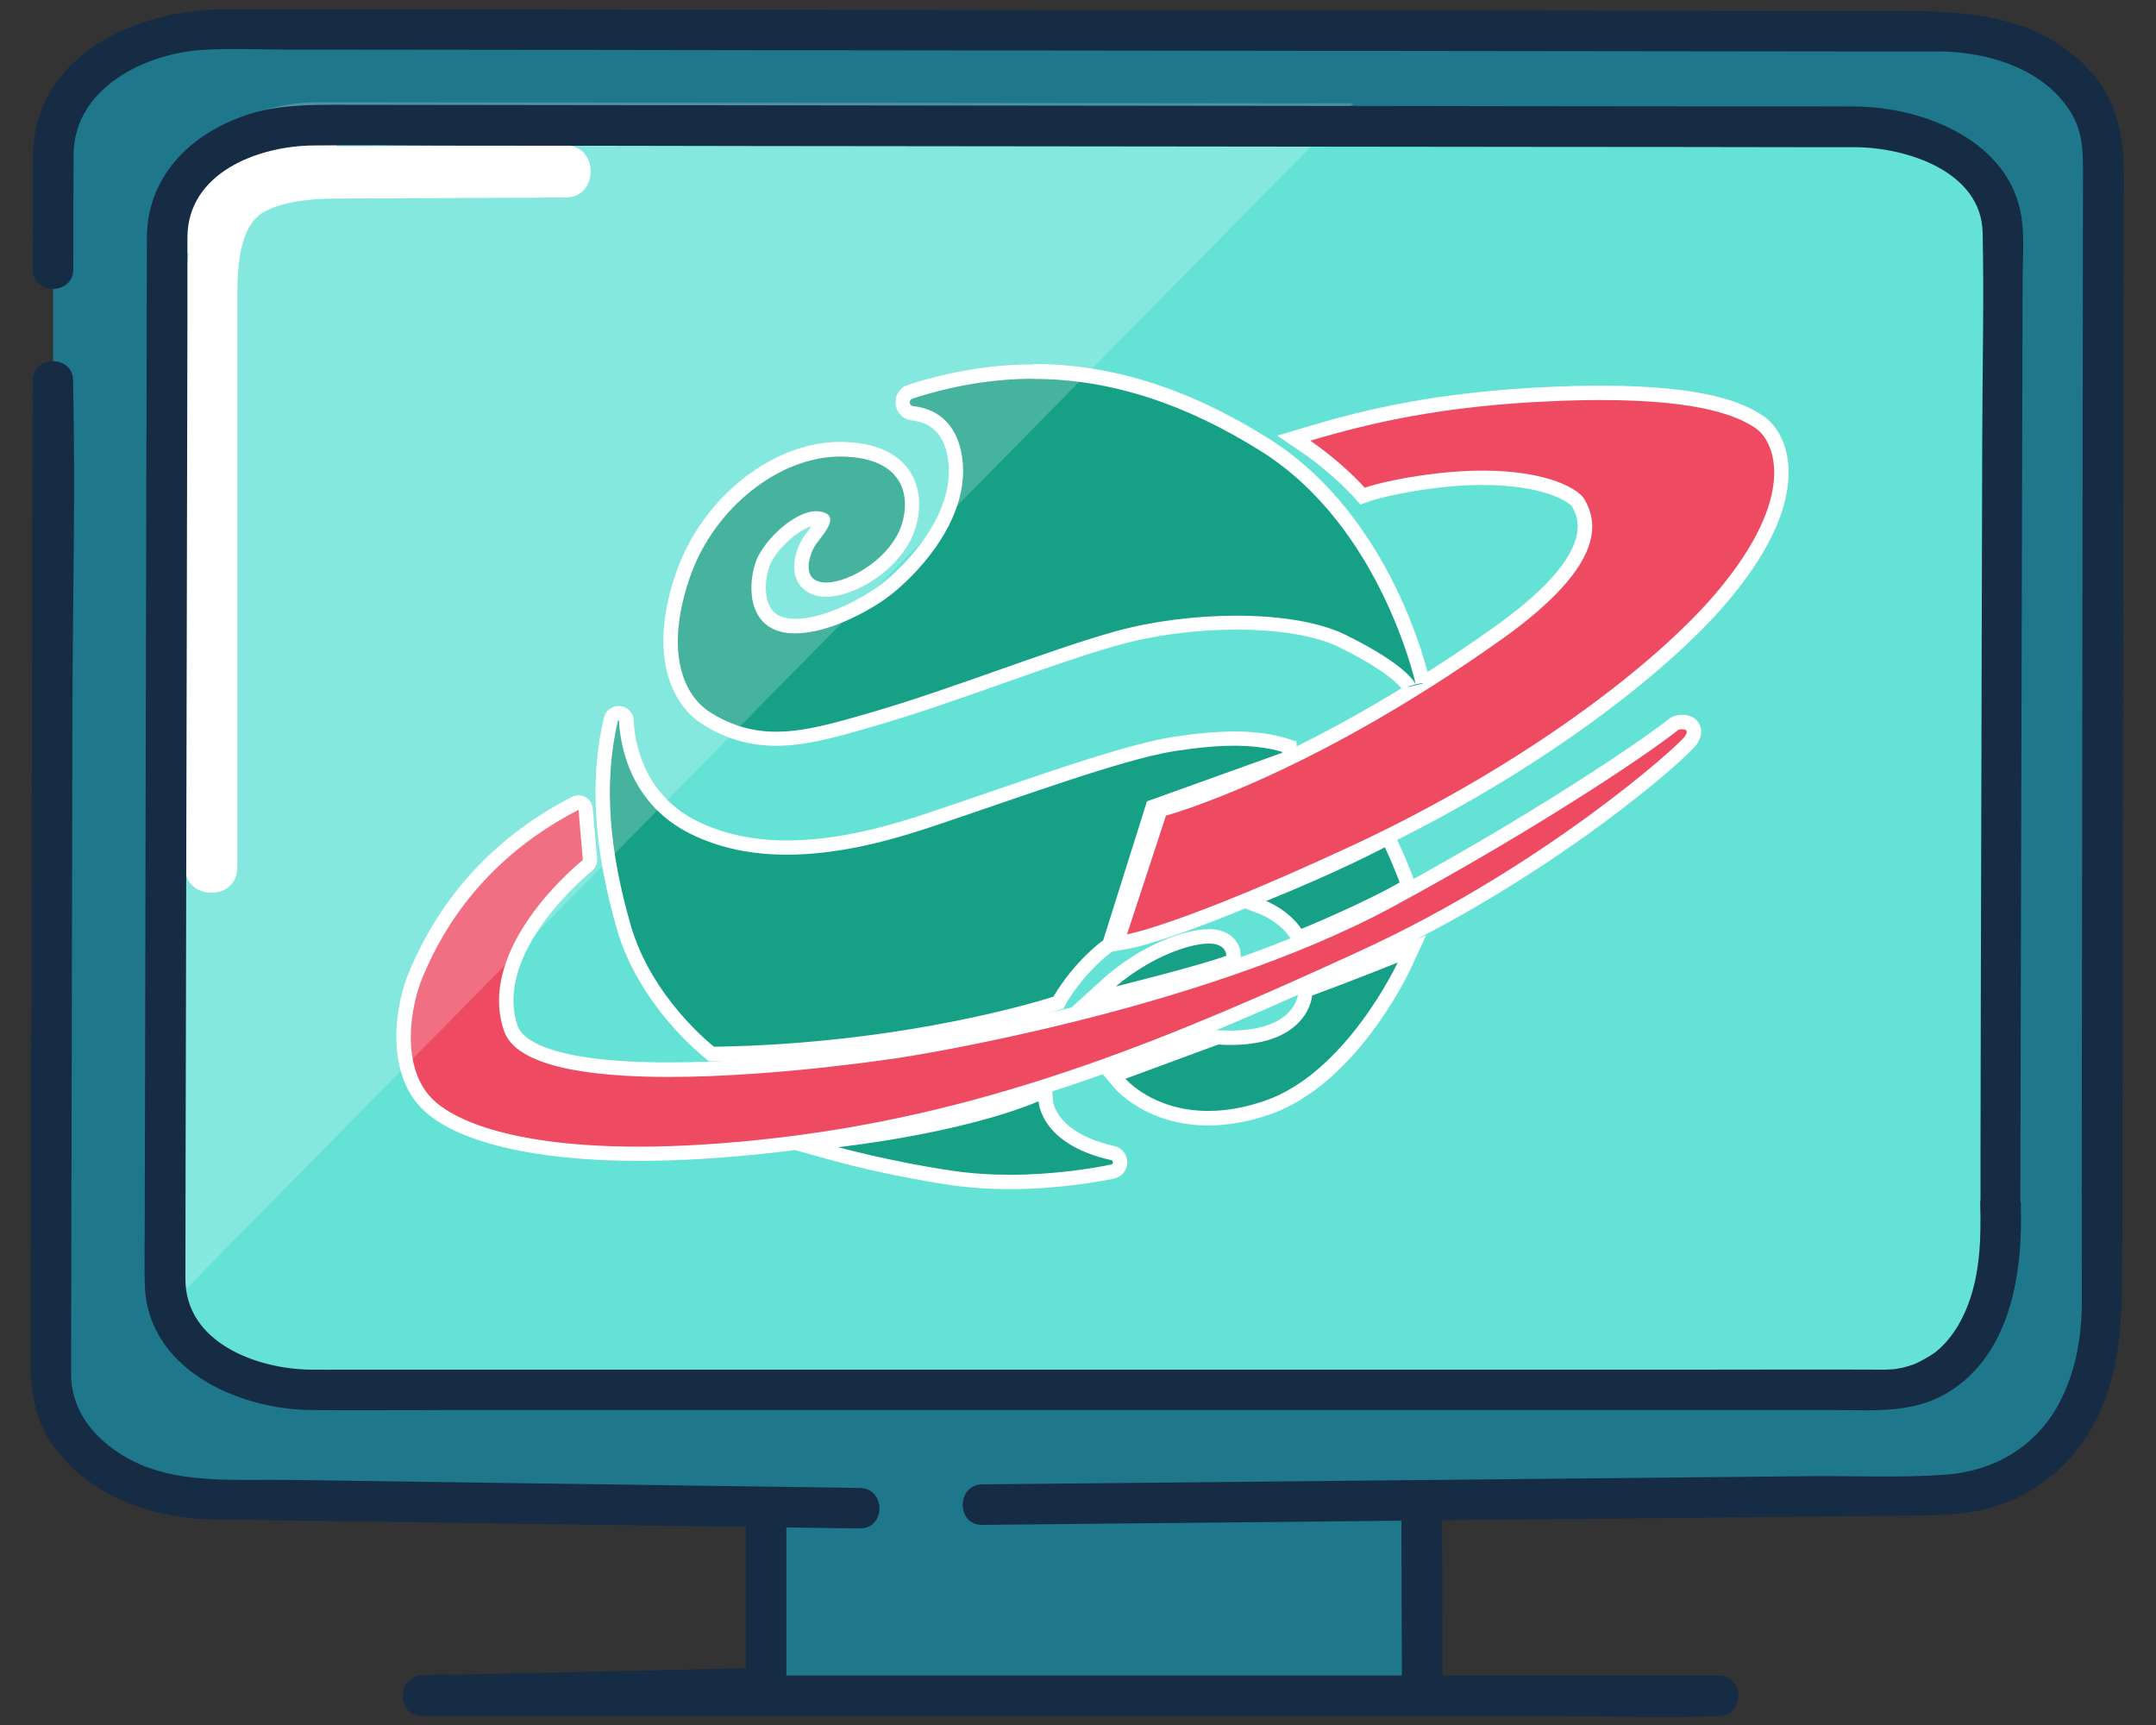 <svg width="150" height="120" viewBox="0 0 150 120" fill="none" xmlns="http://www.w3.org/2000/svg">
<rect x="0" y="0" width="150" height="120" fill="#333333" stroke="none"/>
<g clip-path="url(#clip0_1074_78493)">
<path d="M100.02 97.859H53.29V117.419H100.02V97.859Z" fill="#1F778B"/>
<path d="M51.88 100.576V117.426L53.29 116.016C46.33 116.176 39.36 116.336 32.4 116.486C31.39 116.506 30.39 116.536 29.38 116.556C27.57 116.596 27.56 119.376 29.38 119.376H108.45C112.1 119.376 115.79 119.546 119.43 119.376C119.48 119.376 119.53 119.376 119.58 119.376C121.4 119.376 121.4 116.556 119.58 116.556H33.07C31.94 116.556 30.66 116.386 29.54 116.556C29.49 116.556 29.44 116.556 29.39 116.556V119.376C36.35 119.216 43.32 119.056 50.28 118.906C51.29 118.886 52.29 118.856 53.3 118.836C54.06 118.816 54.71 118.206 54.71 117.426V100.576C54.71 98.756 51.89 98.756 51.89 100.576H51.88Z" fill="#152C44"/>
<path d="M135.16 103.939C141.41 103.939 146.47 100.129 146.47 95.439L146.33 10.689C146.33 5.999 141.28 2.189 135.04 2.179L15.05 2.039C8.8 2.039 3.73 5.829 3.72 10.519L3.54 95.779C3.54 100.469 8.59 104.279 14.83 104.289L135.16 103.939Z" fill="#1F778B"/>
<path d="M137.74 89.597C137.74 93.707 132.95 96.047 127.36 96.047L21.28 97.537C16.27 97.537 12.12 94.847 11.32 91.327C11.25 91.057 11.21 90.777 11.19 90.487V90.467C11.19 90.347 11.18 90.207 11.18 90.077V85.597L11.35 15.307V15.247C11.4 11.157 15.92 7.857 21.48 7.867L93.43 7.947H94.01L128.73 7.977C134.32 7.987 138.83 11.327 138.83 15.437L137.74 89.587V89.597Z" fill="#65E2D6"/>
<path d="M39.36 10.109C34.51 10.129 29.67 10.149 24.82 10.169C22.57 10.169 20.26 10.169 18.1 10.919C14.61 12.119 13.33 15.099 13 18.559C12.67 22.019 12.89 25.939 12.89 29.579V60.359C12.89 62.689 16.51 62.689 16.51 60.359V32.659C16.51 28.899 16.51 25.139 16.51 21.389C16.51 19.209 16.46 16.229 18.07 14.929C18.24 14.789 18.9 14.459 19.27 14.349C20.04 14.099 20.85 13.959 21.65 13.889C22.35 13.819 23.03 13.809 23.73 13.809C28.94 13.789 34.14 13.769 39.35 13.739C41.68 13.739 41.68 10.109 39.35 10.119L39.36 10.109Z" fill="white"/>
<path d="M12.54 17.981V12.541L19.06 9.281H23.41V10.911L12.54 17.981Z" fill="white"/>
<path d="M2.27 26.5C2.26 32.92 2.24 39.35 2.23 45.77C2.21 57.26 2.18 68.75 2.16 80.25L2.13 92.47C2.13 95.35 1.92 98.12 3.73 100.62C6.27 104.13 10.64 105.62 14.83 105.7C15.56 105.71 16.29 105.72 17.02 105.73L30.67 105.92C40.2 106.05 49.72 106.19 59.25 106.32H59.82C61.64 106.35 61.64 103.53 59.82 103.51C51.74 103.4 43.66 103.28 35.58 103.17L20 102.95C16.64 102.9 12.86 103.23 9.73 101.86C7.2 100.75 4.99 98.6 4.95 95.7C4.95 95.01 4.95 94.32 4.95 93.62L4.97 82.82C4.99 71.63 5.02 60.43 5.04 49.24C5.06 41.79 5.25 34.31 5.09 26.85C5.09 26.73 5.09 26.61 5.09 26.49C5.09 24.67 2.27 24.67 2.27 26.49V26.5Z" fill="#152C44"/>
<path d="M5.1 18.709C5.1 16.058 5.1 13.399 5.12 10.739C5.16 6.089 10.16 3.669 14.25 3.459C16.1 3.369 17.97 3.439 19.82 3.449C30.38 3.459 40.93 3.469 51.49 3.489C65.97 3.509 80.46 3.519 94.94 3.539C106.12 3.549 117.3 3.569 128.49 3.579C130.63 3.579 132.76 3.579 134.9 3.579C138.26 3.599 142.15 4.749 144.04 7.759C144.87 9.079 144.92 10.389 144.92 11.848L144.88 43.889C144.86 56.798 144.85 69.709 144.83 82.618C144.83 85.228 144.84 87.838 144.84 90.448C144.84 92.758 144.51 94.999 143.49 97.159C141.96 100.409 139 102.299 135.42 102.579C132.31 102.819 129.1 102.659 125.99 102.689C119.64 102.749 113.29 102.819 106.94 102.879C94.8 102.999 82.67 103.119 70.53 103.239L68.34 103.259C66.53 103.279 66.52 106.099 68.34 106.079C77.98 105.979 87.61 105.889 97.25 105.789C108.95 105.669 120.65 105.559 132.36 105.439C134.41 105.419 136.46 105.449 138.46 104.889C142 103.889 144.74 101.369 146.19 98.019C147.64 94.668 147.65 91.058 147.65 87.428C147.67 76.239 147.68 65.058 147.7 53.868C147.72 41.089 147.73 28.308 147.75 15.518C147.75 11.799 148.19 8.159 145.55 5.089C142.34 1.359 137.51 0.779 132.92 0.769C123.48 0.759 114.05 0.749 104.61 0.739C89.97 0.719 75.33 0.709 60.69 0.689L24.1 0.649H15.69C9.55 0.629 2.35 3.809 2.3 10.858C2.28 13.479 2.29 16.108 2.28 18.729C2.28 20.549 5.1 20.549 5.1 18.729V18.709Z" fill="#152C44"/>
<path d="M44.44 80.267C34.18 80.267 30.69 77.797 29.66 76.737C27.34 74.337 27.98 70.037 28.97 67.727C31.16 62.527 34.88 58.547 40.02 55.897C40.09 55.857 40.17 55.837 40.25 55.837C40.33 55.837 40.42 55.857 40.49 55.897C40.64 55.977 40.73 56.127 40.75 56.287L41.05 59.777C41.06 59.947 40.99 60.107 40.86 60.207C40.79 60.267 33.67 65.997 35.53 71.527C35.97 72.847 38.24 74.417 46.53 74.417C54.06 74.417 62.65 73.067 62.74 73.057C62.95 73.027 83.3 69.867 96.65 62.647C106.48 57.327 114.02 52.297 116.47 50.367C116.53 50.327 116.59 50.287 116.66 50.277C116.69 50.277 116.87 50.227 117.07 50.227C117.52 50.227 117.71 50.457 117.78 50.597C117.92 50.857 117.87 51.157 117.65 51.487C117.11 52.297 107.56 60.767 94.88 66.587C82.15 72.437 69.48 77.837 54.36 79.617C50.77 80.037 47.44 80.257 44.45 80.257L44.44 80.267Z" fill="#EE4B63"/>
<path d="M117.07 50.737C117.28 50.737 117.5 50.817 117.23 51.217C116.78 51.887 107.43 60.277 94.66 66.137C81.89 72.007 69.35 77.347 54.29 79.127C50.52 79.577 47.25 79.767 44.44 79.767C36 79.767 31.63 78.057 30.02 76.387C27.87 74.157 28.53 70.007 29.43 67.917C30.31 65.837 32.9 60.117 40.25 56.337L40.55 59.827C40.55 59.827 33.06 65.767 35.06 71.697C35.9 74.197 40.96 74.917 46.54 74.917C54.2 74.917 62.82 73.547 62.82 73.547C62.82 73.547 83.3 70.427 96.89 63.087C106.7 57.777 114.33 52.697 116.78 50.767C116.78 50.767 116.92 50.727 117.07 50.727M117.07 49.727C116.82 49.727 116.6 49.777 116.54 49.797C116.4 49.827 116.28 49.897 116.16 49.977C113.72 51.887 106.21 56.907 96.41 62.207C83.14 69.387 62.87 72.527 62.67 72.557C62.58 72.567 54.02 73.907 46.54 73.907C37.81 73.907 36.27 72.127 36.01 71.367C34.26 66.167 41.1 60.647 41.17 60.597C41.43 60.387 41.57 60.057 41.54 59.727L41.24 56.237C41.21 55.907 41.02 55.607 40.73 55.447C40.58 55.367 40.41 55.327 40.25 55.327C40.09 55.327 39.94 55.367 39.79 55.437C34.54 58.137 30.75 62.207 28.5 67.517C27.46 69.937 26.81 74.487 29.3 77.067C31.56 79.407 37.08 80.757 44.44 80.757C47.45 80.757 50.8 80.537 54.41 80.117C69.61 78.317 82.32 72.907 95.08 67.037C107.97 61.117 117.44 52.697 118.06 51.767C118.48 51.137 118.38 50.657 118.22 50.357C118.12 50.167 117.8 49.727 117.07 49.727Z" fill="white"/>
<path d="M80.73 56.33L80.99 56.26C81.09 56.23 90.84 53.55 104.18 44.08C111.83 38.64 110.3 35.89 109.8 34.98C109.5 34.44 107.4 33.24 103.17 33.24C101.81 33.24 100.32 33.36 98.74 33.6C96.38 33.96 95.14 34.39 95.12 34.39L94.8 34.5L94.58 34.25C94.58 34.25 93.1 32.57 90.89 31.06L90.02 30.47L91.03 30.17C94.96 29 100.02 27.75 107.78 27.41C109.04 27.35 110.24 27.32 111.35 27.32C116.75 27.32 120.36 27.98 122.4 29.35C123.17 29.86 123.72 30.88 123.89 32.06C124.14 33.89 123.64 37.03 119.76 41.59C116 46.03 107.09 53.31 94.36 59.24C82.47 64.77 78.65 65.46 78.5 65.49L77.68 65.63L80.73 56.33Z" fill="#EE4B63"/>
<path d="M111.35 27.828C118.46 27.828 120.96 28.998 122.12 29.768C123.45 30.658 125.18 34.428 119.38 41.268C115.22 46.168 106.1 53.218 94.15 58.788C82.18 64.358 78.41 64.998 78.41 64.998L81.12 56.738C81.12 56.738 90.89 54.128 104.47 44.478C112.14 39.028 110.98 36.068 110.24 34.738C109.86 34.058 107.74 32.738 103.17 32.738C101.87 32.738 100.37 32.848 98.66 33.108C96.21 33.478 94.95 33.928 94.95 33.928C94.95 33.928 93.46 32.228 91.16 30.658C95.39 29.398 100.37 28.248 107.79 27.918C109.09 27.858 110.27 27.828 111.34 27.828M111.34 26.828C110.22 26.828 109.01 26.858 107.74 26.918C99.92 27.268 94.82 28.518 90.87 29.708L88.86 30.308L90.6 31.488C92.75 32.958 94.18 34.578 94.2 34.588L94.65 35.098L95.29 34.868C95.29 34.868 96.51 34.448 98.81 34.098C100.37 33.858 101.83 33.738 103.17 33.738C107.43 33.738 109.17 34.938 109.37 35.238C109.81 36.038 111.18 38.488 103.89 43.668C90.64 53.078 80.95 55.748 80.86 55.778L80.34 55.918L80.17 56.428L77.46 64.688L76.94 66.268L78.58 65.988C78.74 65.958 82.62 65.258 94.57 59.698C107.37 53.738 116.35 46.398 120.14 41.918C124.13 37.218 124.65 33.928 124.38 31.988C124.2 30.668 123.56 29.528 122.68 28.938C121.33 28.028 118.68 26.828 111.35 26.828H111.34Z" fill="white"/>
<path d="M54.02 51.419C52.25 51.419 50.72 50.969 49.18 50.009C47.13 48.729 45.63 45.409 47.56 39.919C49.3 34.989 53.98 31.269 58.45 31.269H58.58C60.6 31.299 62.03 31.879 62.82 32.989C63.51 33.949 63.65 35.289 63.2 36.669C62.42 39.089 59.44 41.029 57.49 41.029H57.36C56.53 40.989 56.14 40.599 55.96 40.269C55.42 39.309 56.13 37.979 56.21 37.829C56.3 37.659 56.46 37.439 56.64 37.209C56.83 36.959 57.29 36.359 57.27 36.159C57.27 36.159 57.21 36.129 57.11 36.099C57.02 36.069 56.92 36.059 56.81 36.059C55.47 36.059 53.58 37.949 53.1 39.139C52.72 40.089 52.61 41.549 53.15 42.479C53.47 43.049 53.99 43.389 54.72 43.509C54.92 43.539 55.13 43.559 55.34 43.559C57.27 43.559 59.87 42.309 61.47 41.149C63.05 39.999 67.02 36.119 66.46 31.969C66.2 30.029 65.19 28.939 63.48 28.749C63.12 28.709 62.84 28.429 62.81 28.069C62.77 27.699 62.99 27.369 63.34 27.259C66.21 26.329 69.08 25.859 71.88 25.859C77.25 25.859 82.53 27.529 88.01 30.969C96.48 36.289 98.9 47.089 99 47.539L98.03 47.789C98.03 47.789 97.47 46.619 93.39 44.609C91.72 43.789 89.1 43.329 86.01 43.329C83.17 43.329 80.22 43.709 77.7 44.409C75.4 45.049 72.6 46.039 69.64 47.079C66.65 48.129 63.56 49.229 60.71 50.049L60.6 50.079C58.16 50.789 56.06 51.399 54.01 51.399L54.02 51.419Z" fill="#16A085"/>
<path d="M71.89 26.36C77.31 26.36 82.53 28.12 87.75 31.4C96.14 36.67 98.51 47.65 98.51 47.65C98.51 47.65 98.14 46.39 93.61 44.16C91.78 43.26 89.01 42.83 86.01 42.83C83.18 42.83 80.17 43.21 77.57 43.93C72.91 45.23 66.21 47.94 60.58 49.57C58.13 50.28 56.02 50.9 54.01 50.9C52.47 50.9 50.98 50.54 49.44 49.57C47.29 48.23 46.33 44.9 48.03 40.07C49.72 35.29 54.25 31.76 58.45 31.76C58.49 31.76 58.53 31.76 58.57 31.76C62.8 31.83 63.4 34.43 62.73 36.51C62 38.78 59.15 40.52 57.49 40.52C57.45 40.52 57.42 40.52 57.38 40.52C55.75 40.44 56.27 38.74 56.64 38.07C57.01 37.4 58.57 35.99 57.23 35.62C57.09 35.58 56.95 35.56 56.8 35.56C55.23 35.56 53.17 37.6 52.63 38.96C52.04 40.45 51.89 43.56 54.63 44.01C54.86 44.05 55.09 44.06 55.33 44.06C57.54 44.06 60.28 42.63 61.75 41.55C63.38 40.36 67.54 36.35 66.95 31.9C66.58 29.16 64.88 28.4 63.53 28.25C63.24 28.22 63.21 27.81 63.49 27.73C66.35 26.8 69.14 26.35 71.88 26.35M71.88 25.35C69.03 25.35 66.1 25.83 63.18 26.77C62.6 26.96 62.25 27.51 62.31 28.11C62.37 28.71 62.83 29.17 63.42 29.24C64.9 29.41 65.74 30.32 65.97 32.03C66.49 35.94 62.69 39.64 61.18 40.74C59.65 41.85 57.17 43.05 55.34 43.05C55.15 43.05 54.97 43.04 54.8 43.01C54.22 42.92 53.83 42.67 53.58 42.23C53.13 41.44 53.24 40.14 53.56 39.32C53.96 38.32 55.43 36.9 56.46 36.61C56.38 36.72 56.3 36.82 56.24 36.9C56.06 37.14 55.89 37.36 55.77 37.58C55.61 37.86 54.87 39.33 55.52 40.5C55.72 40.85 56.22 41.46 57.33 41.51C57.38 41.51 57.43 41.51 57.48 41.51C59.64 41.51 62.82 39.45 63.67 36.8C64.16 35.27 64 33.76 63.22 32.67C62.33 31.43 60.77 30.78 58.58 30.74H58.44C53.77 30.74 48.89 34.6 47.08 39.72C45.04 45.49 46.69 49.02 48.9 50.4C50.49 51.4 52.16 51.88 54 51.88C56.12 51.88 58.26 51.26 60.73 50.54L60.85 50.51C63.71 49.68 66.81 48.59 69.81 47.53C72.76 46.49 75.55 45.5 77.84 44.87C80.31 44.18 83.21 43.8 86.01 43.8C89.02 43.8 91.56 44.23 93.16 45.02C96.96 46.89 97.57 47.98 97.58 47.99C97.55 47.92 97.54 47.89 97.54 47.89L98.5 47.61L99.48 47.4C99.38 46.93 96.92 35.94 88.27 30.51C82.71 27.02 77.35 25.32 71.88 25.32V25.35Z" fill="white"/>
<path d="M49.51 73.315L49.36 73.205C49.18 73.065 44.88 69.665 43.39 64.495C41.8 58.955 41.5 54.215 42.5 50.035L42.59 49.655L43.03 49.625H43.51L43.57 50.145C43.62 51.355 44.09 55.465 48.19 57.545C50.07 58.505 52.28 58.985 54.75 58.985C58.49 58.985 62.19 57.895 64.65 57.065C66.04 56.605 67.49 56.105 68.94 55.605C73.75 53.955 78.73 52.245 81.65 51.775C83.29 51.525 84.67 51.395 85.88 51.395C87.19 51.395 88.31 51.535 89.32 51.835L89.67 51.935L89.71 52.335V52.695L89.35 52.865L80.21 56.155L77.24 65.555L77.2 65.755L77.03 65.835C76.97 65.885 75.16 67.175 73.71 69.595L73.62 69.785L73.43 69.825C73.02 69.955 63.29 73.115 49.69 73.335H49.5L49.51 73.315Z" fill="#16A085"/>
<path d="M43.03 50.107C43.03 50.107 43.07 50.117 43.07 50.147C43.12 51.397 43.6 55.757 47.96 57.967C50.1 59.047 52.42 59.457 54.75 59.457C58.32 59.457 61.89 58.497 64.81 57.517C70.82 55.517 77.99 52.847 81.73 52.247C83.31 52.007 84.67 51.877 85.88 51.877C87.09 51.877 88.22 52.017 89.18 52.297C89.22 52.307 89.22 52.367 89.18 52.377L79.82 55.737C79.82 55.737 79.8 55.747 79.79 55.767L76.76 65.387C76.76 65.387 76.76 65.397 76.76 65.407C76.66 65.477 74.8 66.807 73.29 69.327C73.29 69.327 73.29 69.337 73.28 69.337C73.02 69.417 63.24 72.607 49.69 72.817C49.69 72.817 49.69 72.817 49.68 72.817C49.5 72.677 45.32 69.367 43.88 64.357C42.44 59.367 41.94 54.587 42.99 50.147C42.99 50.127 43.02 50.117 43.04 50.117M43.04 49.117C42.55 49.117 42.13 49.447 42.02 49.917C41 54.197 41.3 59.007 42.92 64.637C44.45 69.957 48.88 73.467 49.06 73.607L49.33 73.817H49.69C63.35 73.607 73.18 70.427 73.6 70.287L74 70.157L74.17 69.807C75.57 67.487 77.27 66.277 77.34 66.227L77.65 66.007L77.74 65.667L80.62 56.527L89.53 53.327C89.96 53.177 90.23 52.767 90.22 52.317L90.2 51.587L89.47 51.347C88.41 51.037 87.24 50.887 85.88 50.887C84.65 50.887 83.24 51.017 81.58 51.267C78.61 51.747 73.62 53.457 68.79 55.117C67.34 55.617 65.89 56.117 64.5 56.577C62.07 57.387 58.42 58.467 54.76 58.467C52.37 58.467 50.24 57.997 48.43 57.087C44.57 55.127 44.13 51.257 44.09 50.117C44.07 49.557 43.61 49.117 43.05 49.117H43.04Z" fill="white"/>
<path d="M70.24 82.235C68.79 82.235 67.39 82.135 66.1 81.945C61.82 81.305 58.2 80.305 58.17 80.295L55.65 79.595L58.25 79.315C58.33 79.315 66.63 78.405 72.07 76.155L72.74 75.875L72.76 76.605C72.76 76.705 72.93 79.215 77.41 80.215C77.72 80.285 77.93 80.555 77.93 80.865C77.93 81.175 77.71 81.445 77.4 81.505C76.08 81.775 73.4 82.225 70.25 82.225L70.24 82.235Z" fill="#16A085"/>
<path d="M72.26 76.612C72.26 76.612 72.33 79.592 77.3 80.702C77.47 80.742 77.47 80.982 77.3 81.012C76.05 81.272 73.38 81.722 70.25 81.722C68.95 81.722 67.57 81.642 66.18 81.432C61.88 80.792 58.31 79.802 58.31 79.802C58.31 79.802 66.7 78.912 72.26 76.612ZM73.16 75.182L71.88 75.692C66.51 77.912 58.28 78.802 58.2 78.812L53.01 79.362L58.04 80.762C58.19 80.802 61.72 81.782 66.03 82.422C67.35 82.622 68.77 82.722 70.25 82.722C73.44 82.722 76.16 82.262 77.5 81.992C78.04 81.882 78.42 81.422 78.43 80.862C78.43 80.312 78.06 79.842 77.52 79.722C73.47 78.812 73.27 76.662 73.26 76.562L73.16 75.172V75.182Z" fill="white"/>
<path d="M77.3 68.251C77.39 68.171 79.54 66.241 82.43 65.411C83.06 65.231 83.61 65.141 84.06 65.141C84.68 65.141 85.15 65.311 85.46 65.641C85.82 66.021 85.81 66.471 85.8 66.521L85.78 66.841L85.48 66.961C83.99 67.561 77.99 69.061 77.74 69.121L75.81 69.601L77.28 68.261L77.3 68.251Z" fill="#16A085"/>
<path d="M84.07 65.633C85.36 65.633 85.32 66.483 85.32 66.483C83.84 67.073 77.64 68.623 77.64 68.623C77.64 68.623 79.76 66.703 82.57 65.893C83.2 65.713 83.69 65.643 84.07 65.643M84.07 64.643C83.56 64.643 82.98 64.743 82.3 64.933C79.3 65.793 77.07 67.803 76.97 67.883L74.03 70.553L77.89 69.593C78.15 69.533 84.17 68.023 85.7 67.413L86.29 67.173L86.32 66.533C86.34 66.193 86.22 65.683 85.84 65.283C85.43 64.853 84.84 64.633 84.07 64.633V64.643Z" fill="white"/>
<path d="M90.13 64.897C89.35 63.718 87.93 63.157 87.91 63.148L86.73 62.688L87.9 62.218C90.92 60.998 93.79 59.697 95.99 58.557C96.16 58.468 96.22 58.438 96.35 58.438H96.67L96.81 58.727C97.41 59.987 97.84 61.167 97.86 61.218L98.01 61.617L97.64 61.828C94.93 63.377 90.91 65.017 90.74 65.088L90.36 65.237L90.13 64.897Z" fill="#16A085"/>
<path d="M96.35 58.938C96.94 60.197 97.38 61.388 97.38 61.388C94.67 62.938 90.54 64.618 90.54 64.618C89.65 63.288 88.09 62.678 88.09 62.678C93.42 60.528 96.33 58.938 96.35 58.938ZM96.35 57.938C96.1 57.938 95.95 58.017 95.76 58.117C93.58 59.258 90.72 60.547 87.72 61.758L85.36 62.708L87.73 63.617C87.73 63.617 89.02 64.138 89.71 65.177L90.16 65.858L90.92 65.547C91.09 65.478 95.14 63.828 97.88 62.267L98.61 61.847L98.32 61.057C98.3 61.008 97.86 59.807 97.25 58.528L96.98 57.958H96.35V57.938Z" fill="white"/>
<path d="M84.06 77.78C80.01 77.78 78 75.46 77.92 75.36L77.46 74.81L84.69 72.15H84.79C85.07 72.17 85.34 72.18 85.6 72.18C90.51 72.18 90.78 69.33 90.79 69.21L90.81 68.89L91.11 68.77C94.1 67.68 97.02 66.49 97.05 66.48L98.23 66L97.69 67.15C97.54 67.47 93.95 75.09 88.1 77.06C86.7 77.53 85.34 77.77 84.05 77.77L84.06 77.78Z" fill="#16A085"/>
<path d="M97.25 66.942C97.25 66.942 93.67 74.662 87.95 76.593C86.48 77.093 85.19 77.282 84.06 77.282C80.2 77.282 78.3 75.043 78.3 75.043L84.76 72.662C85.05 72.683 85.33 72.692 85.6 72.692C91.08 72.692 91.29 69.252 91.29 69.252C94.33 68.142 97.25 66.953 97.25 66.953M99.23 65.062L96.88 66.022C96.88 66.022 93.94 67.222 90.96 68.312L90.34 68.543L90.3 69.192C90.3 69.282 90.01 71.692 85.61 71.692C85.36 71.692 85.1 71.692 84.83 71.672H84.62L84.42 71.733L77.96 74.112L76.62 74.603L77.54 75.692C77.63 75.802 79.79 78.293 84.06 78.293C85.4 78.293 86.82 78.043 88.27 77.552C94.32 75.513 98 67.713 98.15 67.382L99.22 65.073L99.23 65.062Z" fill="white"/>
<path opacity="0.2" d="M94.17 7.179L12.07 90.559L11.94 90.689V89.699L12.1 14.549V14.489C12.15 10.399 16.67 7.099 22.23 7.109L94.18 7.189L94.17 7.179Z" fill="white"/>
<path d="M140.56 83.729C140.57 79.199 140.58 74.659 140.59 70.129C140.61 60.839 140.64 51.549 140.66 42.259L140.72 19.529C140.72 18.079 140.86 16.549 140.64 15.099C139.83 9.779 133.8 7.439 129.06 7.409C125.28 7.389 121.5 7.409 117.71 7.399C109.73 7.399 101.75 7.379 93.77 7.369C84.16 7.359 74.54 7.349 64.93 7.339C56.25 7.329 47.57 7.319 38.88 7.309L23.33 7.289C21.28 7.289 19.26 7.329 17.28 7.959C13.3 9.239 10.22 12.249 10.22 16.569C10.21 22.169 10.2 27.769 10.18 33.369L10.12 61.579C10.1 69.299 10.09 77.009 10.07 84.729C10.07 86.239 10.04 87.759 10.07 89.269C10.16 95.159 16.45 98.029 21.6 98.089C24.73 98.129 27.86 98.089 31 98.089H53.71C63.25 98.089 72.78 98.089 82.32 98.089C91.35 98.089 100.38 98.089 109.41 98.089C115.46 98.089 121.51 98.089 127.56 98.089C130.3 98.089 133.07 98.359 135.52 96.869C139.94 94.189 140.75 88.469 140.59 83.739C140.53 81.929 137.71 81.919 137.77 83.739C137.86 86.569 137.72 89.669 136.25 92.179C135.83 92.889 135.31 93.539 134.66 94.059C134.3 94.339 133.43 94.809 133.18 94.899C132.93 94.989 132.69 95.069 132.43 95.129C132.28 95.169 131.66 95.269 131.83 95.249C131.93 95.239 131.35 95.269 131.14 95.279C130.98 95.279 130.82 95.279 130.66 95.279C126.62 95.259 122.57 95.279 118.53 95.279C110.65 95.279 102.76 95.279 94.88 95.279C85.47 95.279 76.06 95.279 66.64 95.279C58.02 95.279 49.39 95.279 40.77 95.279C35.24 95.279 29.71 95.279 24.18 95.279C23.33 95.279 22.47 95.289 21.61 95.279C17.86 95.239 12.91 93.399 12.9 88.989C12.9 83.779 12.92 78.579 12.93 73.369C12.95 64.239 12.97 55.109 12.99 45.979C13.01 38.059 13.02 30.139 13.04 22.219V16.509C13.06 12.029 17.92 10.159 21.79 10.119C24.77 10.089 27.76 10.119 30.75 10.129C38.1 10.129 45.45 10.149 52.81 10.159C62.17 10.169 71.52 10.179 80.88 10.189C89.75 10.199 98.61 10.209 107.48 10.219C113.49 10.219 119.5 10.229 125.52 10.239C126.71 10.239 127.89 10.239 129.08 10.239C132.61 10.259 137.86 11.899 137.94 16.199C138.04 20.989 137.92 25.789 137.91 30.579L137.84 58.109C137.82 65.499 137.8 72.899 137.79 80.289C137.79 81.439 137.79 82.589 137.79 83.729C137.79 85.549 140.61 85.549 140.61 83.729H140.56Z" fill="#152C44"/>
<path d="M100.36 117.122C100.36 113.492 100.34 109.862 100.33 106.232V104.662C100.33 102.842 97.5 102.842 97.5 104.662C97.5 108.292 97.52 111.922 97.53 115.552V117.122C97.53 118.942 100.36 118.942 100.36 117.122Z" fill="#152C44"/>
</g>
<defs>
<clipPath id="clip0_1074_78493">
<rect width="150" height="120" fill="white"/>
</clipPath>
</defs>
</svg>
